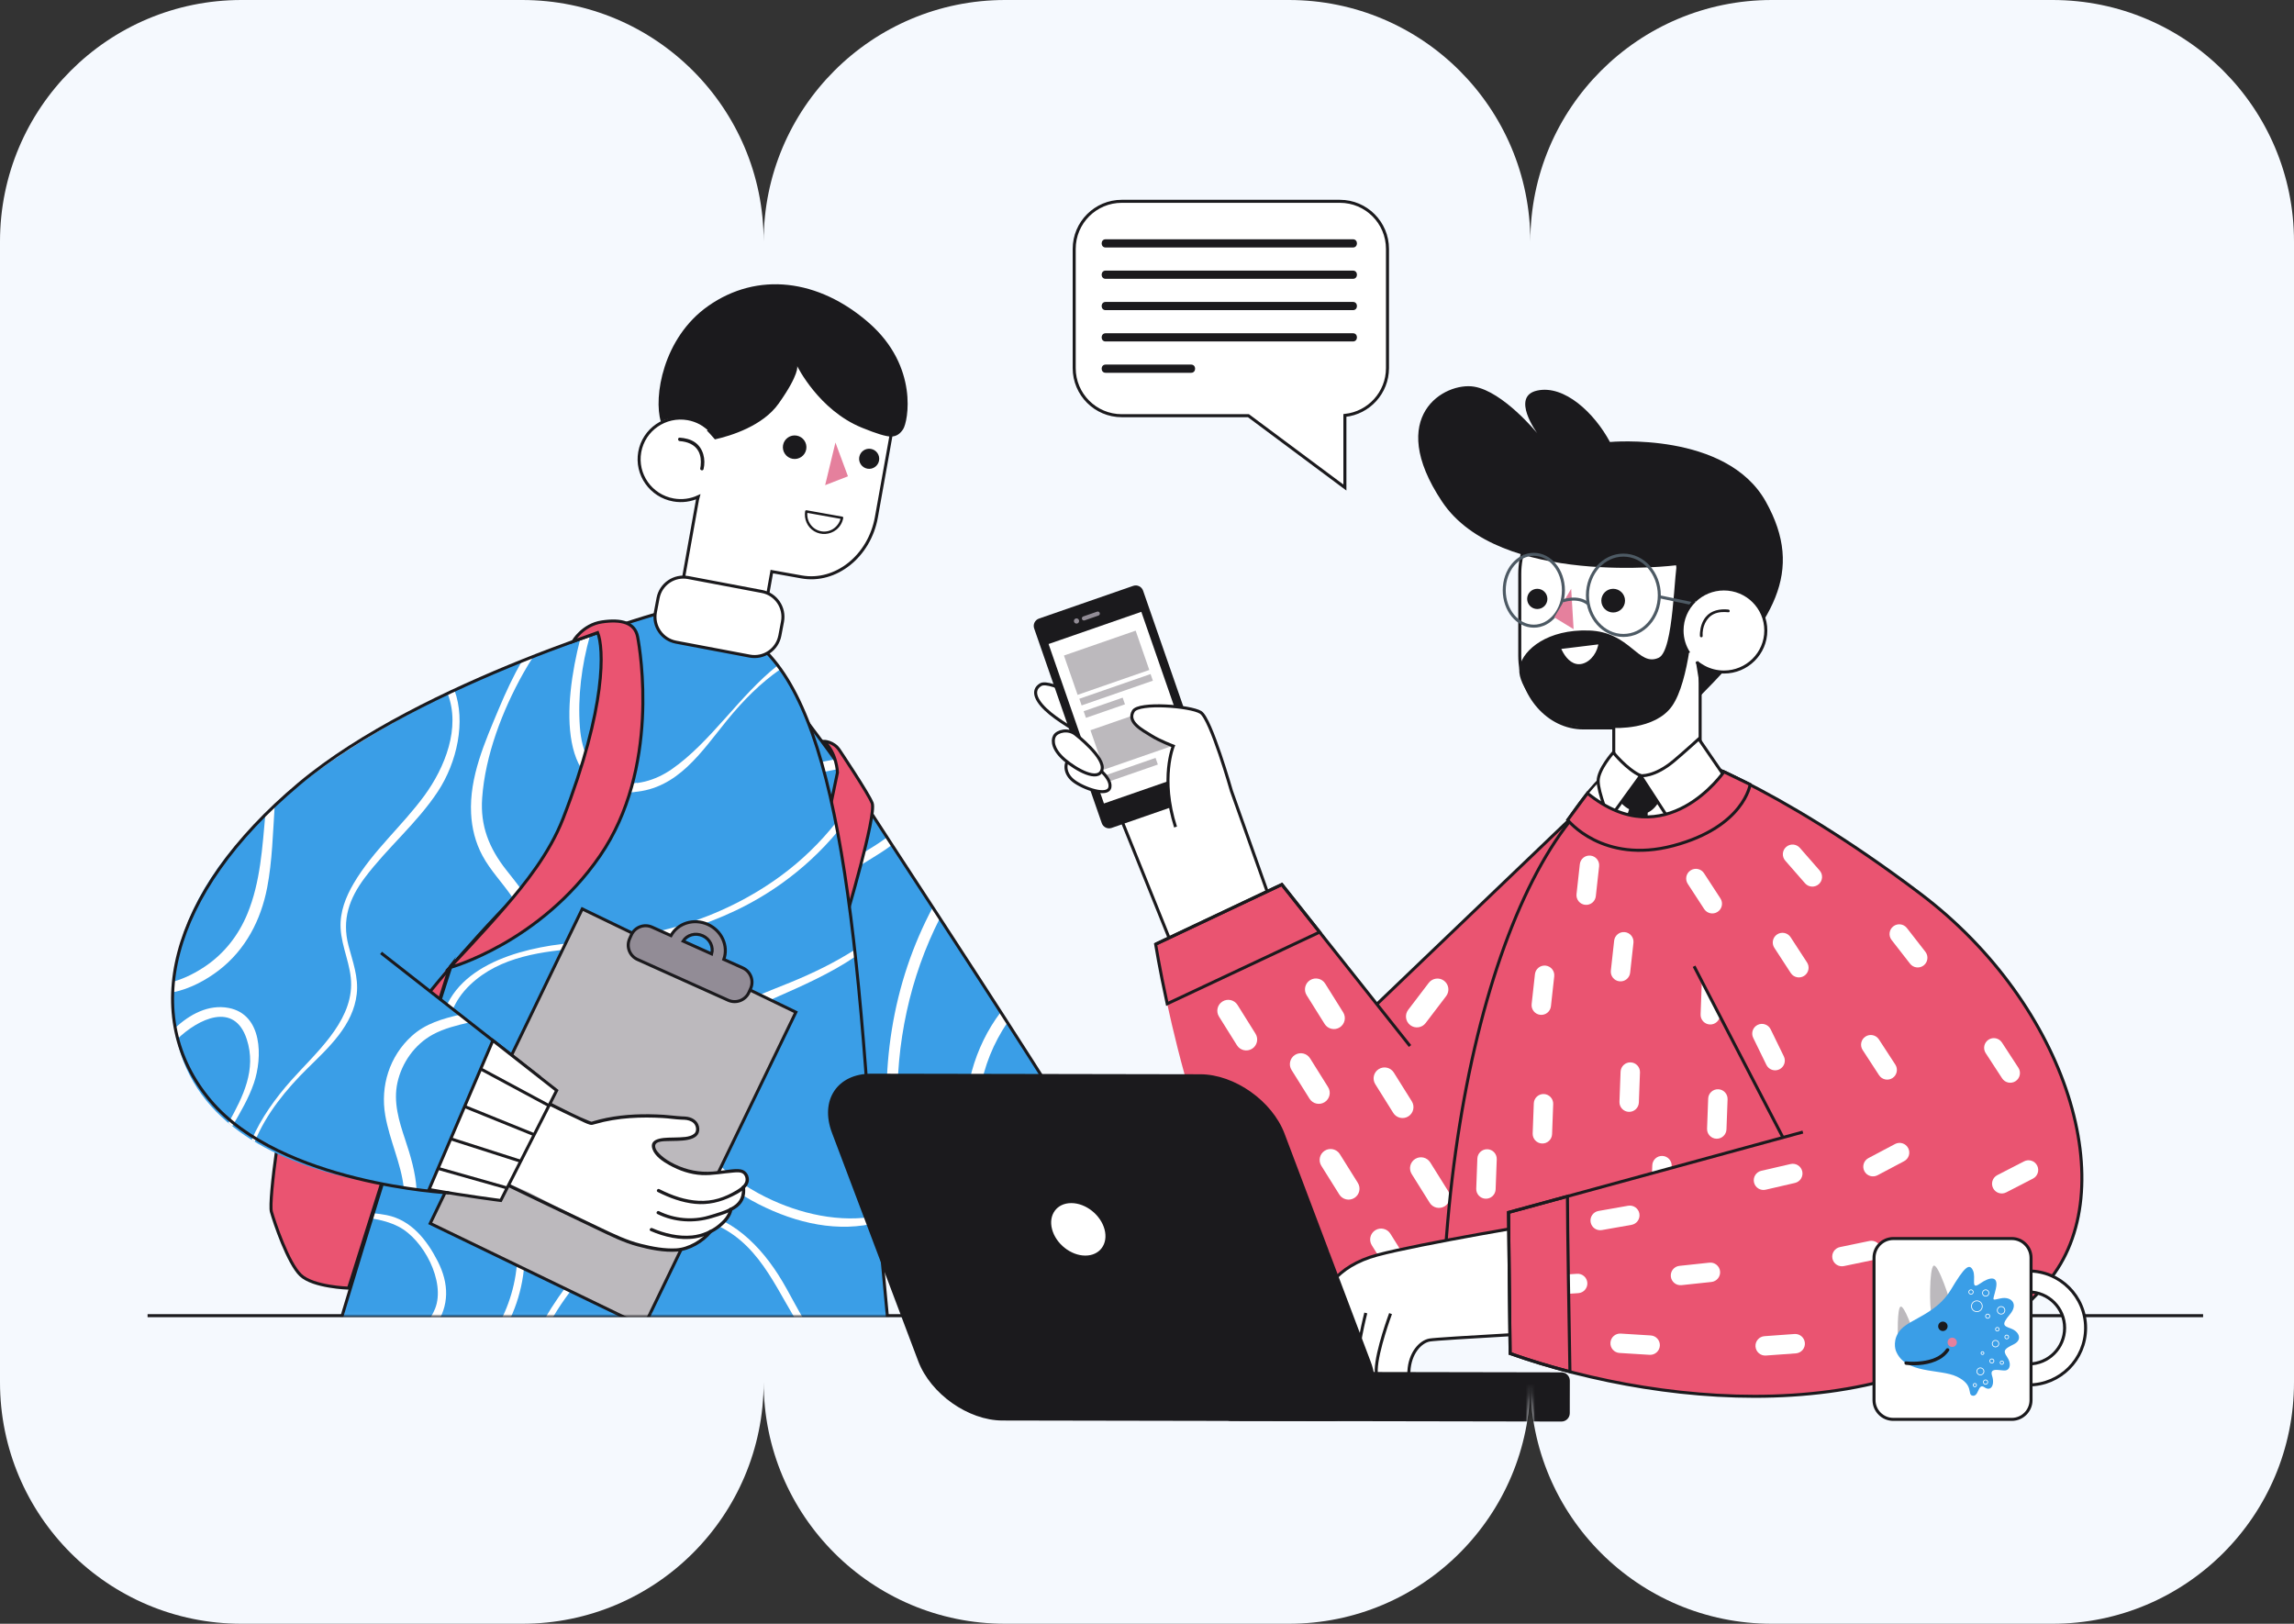 <svg width="760" height="538" viewBox="0 0 760 538" fill="none" xmlns="http://www.w3.org/2000/svg">
<rect x="0" y="0" width="760" height="538" fill="#333333" stroke="none"/>
<path fill-rule="evenodd" clip-rule="evenodd" d="M0 80C0 35.817 35.817 0 80 0H173C217.183 0 253 35.817 253 80C253 35.817 288.817 0 333 0H427C471.183 0 507 35.817 507 80C507 35.817 542.817 0 587 0H680C724.183 0 760 35.817 760 80V458C760 502.183 724.183 538 680 538H587C542.817 538 507 502.183 507 458C507 502.183 471.183 538 427 538H333C288.817 538 253 502.183 253 458C253 502.183 217.183 538 173 538H80C35.817 538 0 502.183 0 458V80Z" fill="#F5F9FE"/>
<mask id="mask0_217_2809" style="mask-type:alpha" maskUnits="userSpaceOnUse" x="0" y="0" width="760" height="538">
<path fill-rule="evenodd" clip-rule="evenodd" d="M0 80C0 35.817 35.817 0 80 0H173C217.183 0 253 35.817 253 80C253 35.817 288.817 0 333 0H427C471.183 0 507 35.817 507 80C507 35.817 542.817 0 587 0H680C724.183 0 760 35.817 760 80V458C760 502.183 724.183 538 680 538H587C542.817 538 507 502.183 507 458C507 502.183 471.183 538 427 538H333C288.817 538 253 502.183 253 458C253 502.183 217.183 538 173 538H80C35.817 538 0 502.183 0 458V80Z" fill="white"/>
</mask>
<g mask="url(#mask0_217_2809)">
<path d="M48.893 435.921H729.886" stroke="#1B1A1D" stroke-miterlimit="10"/>
<mask id="mask1_217_2809" style="mask-type:luminance" maskUnits="userSpaceOnUse" x="25" y="30" width="383" height="406">
<path d="M48.893 435.921H385.245L407.199 419.493L398.292 58.28L203.05 30L25.55 71.693L48.893 435.921Z" fill="white"/>
</mask>
<g mask="url(#mask1_217_2809)">
<path d="M155.409 269.284C155.409 269.284 139.751 273.841 133.154 281.22C126.557 288.599 99.6 349.085 96.525 356.767C93.45 364.449 88.916 397.947 89.915 401.496C90.915 405.045 95.44 418.511 99.601 422.483C103.762 426.455 115.464 426.802 115.464 426.802L163.267 275.329L155.409 269.284Z" fill="#EA5471" stroke="#1B1A1D" stroke-miterlimit="10"/>
<path d="M96.011 358.156L120.451 371.583" stroke="#1B1A1D" stroke-miterlimit="10"/>
<path d="M246.372 212.502C246.372 212.502 272.327 243.82 286.785 266.498C301.244 289.176 386.746 417.586 385.225 426.238C383.704 434.889 376.34 440.492 364.889 445.944C353.438 451.397 268.323 411.912 242.113 344.754C215.903 277.596 246.372 212.502 246.372 212.502Z" fill="#3A9EE7"/>
<path d="M238.822 245.816C246.191 252.599 256.204 257.026 266.331 256.594C270.543 256.415 274.628 255.391 278.751 254.599C278.048 253.604 277.338 252.606 276.621 251.607C272.068 252.489 267.569 253.431 262.884 253.132C257.863 252.811 252.928 251.235 248.528 248.82C244.293 246.496 240.538 243.36 237.326 239.722C237.027 240.926 236.732 242.163 236.442 243.431C237.203 244.253 237.993 245.053 238.822 245.816Z" fill="white"/>
<path d="M293.849 277.403C293.449 277.718 293.043 278.023 292.634 278.313C288.729 281.088 284.467 283.344 280.472 285.988C276.422 288.668 272.497 291.534 268.709 294.573C261.147 300.638 254.162 307.448 248.078 315.003C244.085 319.96 240.515 325.234 237.438 330.761C237.841 332.19 238.26 333.622 238.71 335.058C241.515 329.627 244.814 324.429 248.525 319.522C254.327 311.853 261.129 304.932 268.483 298.747C272.159 295.655 275.991 292.754 279.949 290.032C283.922 287.299 288.092 284.909 292.139 282.298C293.281 281.562 294.411 280.772 295.497 279.927C294.93 279.06 294.378 278.214 293.849 277.403Z" fill="white"/>
<path d="M309.016 300.629C305.698 306.873 302.877 313.389 300.624 320.111C291.476 347.405 291.506 377.903 300.049 405.353C301.67 410.564 303.655 415.704 306.136 420.58C308.129 421.975 310.114 423.315 312.086 424.602C309.01 419.513 306.533 414.113 304.579 408.496C300.071 395.541 297.774 381.735 297.368 368.042C296.712 345.929 301.379 323.869 311.374 304.244C310.576 303.023 309.79 301.817 309.016 300.629Z" fill="white"/>
<path d="M361.075 381.934C357.095 383.713 353.543 386.494 349.898 388.847C345.23 391.861 339.59 394.496 334.133 391.863C323.395 386.679 323.052 371.617 324.68 361.462C325.989 353.299 329.156 345.567 333.758 338.776C333.02 337.629 332.281 336.482 331.545 335.338C327.131 341.155 323.893 347.864 321.962 354.929C320.444 360.485 319.751 366.295 320.004 372.052C320.271 378.113 321.499 384.514 325.208 389.473C328.568 393.965 333.753 397.234 339.512 397.012C345.797 396.769 351.053 392.973 356.046 389.553C358.211 388.069 360.652 386.487 363.227 385.425C362.52 384.275 361.804 383.112 361.075 381.934Z" fill="white"/>
<path d="M385.224 426.239C385.337 425.593 384.956 424.268 384.167 422.383C384.054 425.384 383.819 428.381 383.462 431.366C384.297 429.774 384.901 428.078 385.224 426.239Z" fill="white"/>
<path d="M246.372 212.502C246.372 212.502 272.327 243.82 286.785 266.498C301.244 289.176 386.746 417.586 385.225 426.238C383.704 434.889 376.34 440.492 364.889 445.944C353.438 451.397 268.323 411.912 242.113 344.754C215.903 277.596 246.372 212.502 246.372 212.502Z" stroke="#1B1A1D" stroke-miterlimit="10"/>
<path d="M278.138 248.602C278.138 248.602 287.835 263.088 288.951 266.1C290.447 270.135 280.002 305.047 280.002 305.047L271.042 286.658L277.45 255.965C277.45 255.965 277.194 249.156 272.896 245.607C272.896 245.607 276.203 245.608 278.138 248.602Z" fill="#EA5471" stroke="#1B1A1D" stroke-miterlimit="10"/>
<path d="M297.537 474.382L288.075 372.378C281.243 269.278 270.146 212.333 235.821 206.194C235.821 206.194 189.486 211.591 173.361 249.983C164.849 270.247 133.852 367.221 111.771 441.155L297.537 474.382Z" fill="#3A9EE7"/>
<path d="M160.36 449.846C166.693 442.979 171.155 434.362 172.971 424.627C174.976 413.883 173.528 403.065 169.26 393.049C164.908 382.838 158.37 373.779 153.471 363.849C147.293 351.326 144.639 336.953 155.708 326.344C165.724 316.745 179.927 315.182 193.106 314.109C216.749 312.185 239.414 306.681 259.011 292.682C265.883 287.773 272.104 281.997 277.479 275.54C277.293 274.553 277.104 273.573 276.912 272.606C271.66 279.249 265.495 285.209 258.586 290.27C248.758 297.469 237.665 302.862 226.037 306.457C214 310.179 201.771 311.263 189.295 312.441C171.97 314.078 148.054 320.282 145.774 341.216C143.341 363.56 163.87 381.165 169.581 401.403C174.519 418.904 169.225 436.768 157.756 449.381L160.36 449.846Z" fill="white"/>
<path d="M209.962 262.416C224.56 261.35 232.396 249.072 240.779 238.757C246.273 231.998 252.018 226.269 258.577 221.704C258.275 221.278 257.967 220.865 257.658 220.457C244.962 230.474 235.483 245.908 222.513 254.89C217.21 258.561 210.426 260.681 204.009 258.997C195.645 256.801 192.703 248.801 192.122 240.97C191.72 235.564 191.913 230.098 192.593 224.677C191.447 225.604 190.317 226.579 189.208 227.598C187.069 245.905 190.281 263.854 209.962 262.416Z" fill="white"/>
<path d="M290.9 402.836C278.382 405.321 264.876 402.193 253.627 396.607C240.341 390.009 227.727 378.516 227.411 362.623C227.072 345.6 242.985 336.709 256.556 330.713C265.817 326.621 275.085 322.567 283.4 316.911C283.32 316.172 283.239 315.432 283.157 314.7C276.487 318.956 269.347 322.426 262.036 325.428C254.618 328.473 246.94 331.152 240.241 335.66C229.322 343.007 222.346 354.383 224.775 367.838C227.372 382.222 238.806 392.603 251.309 398.973C263.792 405.332 277.809 408.549 291.1 404.981L290.9 402.836Z" fill="white"/>
<path d="M295.763 455.255C294.004 455.158 292.221 454.951 290.411 454.607C281.994 453.01 274.501 448.744 269.378 441.809C264.857 435.69 261.852 428.573 257.737 422.189C250.497 410.955 239.686 400.906 225.482 401.329C210.532 401.775 198.608 412.009 189.859 423.251C183.35 431.616 176.545 441.734 174.654 452.401L176.777 452.78C178.911 441.125 186.572 430.303 194.163 421.395C204.712 409.014 221.719 398.328 238.126 406.274C252.844 413.401 257.809 429.023 266.399 441.63C273.227 451.652 284.023 457.027 295.986 457.658L295.763 455.255Z" fill="white"/>
<path d="M137.461 443.501C136.985 444.157 136.535 444.829 136.089 445.502L139.143 446.048C140.788 443.847 142.534 441.722 144.144 439.457C148.997 432.629 148.749 425.204 145.009 417.873C141.405 410.814 136.2 404.191 128.064 402.598C126.617 402.316 125.139 402.115 123.641 401.972C123.465 402.547 123.289 403.121 123.112 403.697C126.303 404.2 129.329 405.045 131.99 406.393C140.291 410.599 147.676 424.616 144.162 433.554C142.682 437.317 139.808 440.271 137.461 443.501Z" fill="white"/>
<path d="M297.537 474.382L288.075 372.378C281.244 269.278 270.146 212.333 235.821 206.194C235.821 206.194 189.486 211.591 173.362 249.983C165.087 269.681 133.4 368.847 111.771 441.155L297.537 474.382Z" stroke="#1B1A1D" stroke-miterlimit="10"/>
<path d="M263.668 335.371L192.903 301.155L142.526 405.348L213.291 439.563L263.668 335.371Z" fill="#BCB9BD" stroke="#1B1A1D" stroke-miterlimit="10"/>
<path d="M246.07 320.691L239.801 317.872C241.386 313.437 239.12 308.359 234.489 306.277C229.859 304.195 224.556 305.87 222.291 309.999L216.022 307.181C213.404 306.004 210.328 307.172 209.151 309.789L208.593 311.03C207.416 313.648 208.584 316.724 211.201 317.901L241.248 331.411C243.866 332.588 246.942 331.42 248.119 328.803L248.677 327.562C249.855 324.944 248.687 321.868 246.07 320.691ZM232.799 310.036C235.224 311.126 236.443 313.717 235.777 316.063L226.313 311.808C227.628 309.753 230.376 308.946 232.799 310.036Z" fill="#928C96" stroke="#1B1A1D" stroke-miterlimit="10"/>
<path d="M174.888 394.884L158.524 387.953L172.137 360.826L195.95 372.21C195.95 372.21 203.807 370.201 207.891 369.984C211.975 369.766 221.986 370.113 224.538 370.299C227.091 370.485 229.744 371.178 230.91 372.891C232.076 374.604 231.599 375.737 229.898 376.349C228.197 376.96 222.313 377.371 220.485 377.596C218.658 377.821 215.892 378.687 216.721 380.375C217.551 382.063 221.405 387.385 229.235 388.357C237.064 389.328 242.756 387.699 244.286 387.907C245.817 388.116 248.193 388.945 247.915 390.706C247.635 392.467 247.029 392.479 247.029 392.479C247.029 392.479 246.297 394.396 246.343 395.641C246.389 396.886 245.336 398.511 244.308 399.275C243.28 400.037 242.768 400.129 242.768 400.129C242.768 400.129 241.281 403.089 240.549 403.94C239.818 404.791 237.491 406.799 237.491 406.799C237.491 406.799 234.792 408.856 234.25 409.716C233.709 410.575 227.774 413.789 225.555 413.989C223.336 414.189 212.775 413.988 205.481 410.424C198.187 406.856 174.888 394.884 174.888 394.884Z" fill="white"/>
<path d="M217.889 394.933C221.768 396.892 225.893 398.435 230.243 398.868C234.602 399.302 238.655 398.32 242.559 396.411C244.593 395.417 247.615 393.903 248.065 391.392C248.376 389.656 247.28 387.849 245.551 387.48C244.287 387.21 242.924 387.394 241.658 387.541C239.835 387.753 238.021 388.033 236.19 388.174C231.745 388.517 227.568 387.706 223.555 385.755C221.947 384.974 220.369 384.036 219.04 382.83C218.208 382.075 217.106 380.984 217.047 379.778C216.957 377.915 220.47 378.125 221.67 378.063C224.578 377.914 231.965 378.52 231.672 373.925C231.531 371.705 229.813 370.401 227.745 370.028C227.123 369.916 226.517 369.925 225.893 369.893C223.876 369.79 221.858 369.484 219.837 369.362C213.57 368.984 207.199 369.146 201.024 370.373C199.589 370.658 198.173 371.018 196.766 371.425C196.489 371.505 196.16 371.659 195.869 371.672C196.047 371.664 195.961 371.664 195.786 371.615C195.583 371.557 195.385 371.471 195.189 371.394C191.302 369.858 187.557 367.867 183.809 366.025C180.211 364.258 176.622 362.472 173.042 360.671C172.832 360.565 172.622 360.46 172.411 360.353C172.162 360.227 171.805 360.273 171.667 360.548C167.692 368.467 163.719 376.388 159.745 384.307C159.181 385.43 158.618 386.552 158.054 387.675C157.93 387.922 157.972 388.285 158.249 388.419C166.061 392.195 173.876 395.962 181.696 399.719C187.173 402.35 192.65 404.978 198.139 407.583C202.38 409.595 206.55 411.695 211.105 412.922C215.316 414.055 219.961 415.018 224.347 414.683C228.498 414.365 233.124 411.706 235.721 408.47C236.155 407.93 235.39 407.155 234.952 407.701C232.478 410.785 228.051 413.382 224.075 413.613C220.167 413.839 216.13 413.068 212.357 412.123C207.662 410.947 203.43 408.892 199.086 406.832C188.507 401.817 177.963 396.726 167.417 391.64C164.544 390.255 161.67 388.868 158.797 387.479C158.863 387.727 158.928 387.975 158.992 388.223C162.966 380.303 166.94 372.383 170.914 364.463C171.477 363.341 172.041 362.219 172.604 361.096C172.356 361.161 172.108 361.227 171.86 361.291C178.485 364.633 185.119 367.98 191.853 371.097C193.005 371.63 194.2 372.292 195.426 372.64C196.05 372.817 196.539 372.621 197.148 372.445C200.925 371.351 204.802 370.732 208.723 370.459C212.343 370.206 215.979 370.225 219.6 370.435C221.686 370.556 223.777 370.899 225.861 370.981C226.433 371.003 226.981 370.987 227.551 371.094C228.583 371.288 229.673 371.719 230.22 372.674C230.718 373.541 230.831 374.882 230.03 375.597C228.534 376.929 225.639 376.792 223.785 376.88C221.401 376.994 214.634 376.506 216.172 380.781C217.03 383.165 219.64 384.863 221.737 386.033C225.009 387.861 228.74 389.144 232.497 389.332C236.034 389.51 239.472 388.76 242.979 388.495C243.996 388.418 245.549 388.226 246.333 389.043C246.965 389.7 247.198 390.807 246.865 391.649C246.38 392.877 245.067 393.739 243.995 394.393C242.155 395.518 240.107 396.469 238.044 397.091C233.755 398.384 229.211 397.978 224.974 396.686C222.712 395.995 220.543 395.059 218.434 393.993C217.815 393.679 217.264 394.617 217.889 394.933Z" fill="#1B1A1D"/>
<path d="M217.788 402.245C223.429 405.024 229.886 405.383 235.846 403.582C238.741 402.707 241.976 401.843 244.381 399.915C246.442 398.263 247.128 395.933 246.828 393.36C246.748 392.673 245.659 392.665 245.74 393.36C246.043 395.949 245.277 398.08 243.055 399.538C240.574 401.167 237.545 401.943 234.732 402.782C229.415 404.367 223.334 403.768 218.337 401.307C217.712 400.997 217.159 401.935 217.788 402.245Z" fill="#1B1A1D"/>
<path d="M215.532 407.856C219.996 409.816 225.37 411.072 230.231 410.318C233.387 409.827 236.443 408.446 238.896 406.402C240.555 405.019 242.301 403.071 242.637 400.85C242.741 400.165 241.693 399.87 241.589 400.561C241.279 402.612 239.666 404.36 238.128 405.632C235.658 407.676 232.485 409.025 229.292 409.347C224.906 409.789 220.105 408.682 216.081 406.915C215.446 406.638 214.892 407.575 215.532 407.856Z" fill="#1B1A1D"/>
<path d="M208.353 264.468L228.981 215.974L219.53 202.834C219.53 202.834 68.755 243.004 57.937 321.688C57.261 326.605 57.102 330.952 57.341 335.238C60.922 399.544 161.858 394.771 161.858 394.771L178.902 356.981L142.52 328.483C177.026 279.849 208.353 264.468 208.353 264.468Z" fill="#3A9EE7"/>
<path d="M210.976 259.439C208.663 259.711 206.312 259.603 204.008 258.998C195.644 256.802 192.701 248.802 192.121 240.971C191.367 230.816 192.685 220.452 195.466 210.565C194.42 210.919 193.351 211.286 192.241 211.671C186.614 233.515 184.426 264.282 209.961 262.417C210.232 262.397 210.495 262.366 210.76 262.339L210.976 259.439Z" fill="white"/>
<path d="M57.295 328.785C62.887 327.664 68.351 324.705 72.58 321.431C81.377 314.62 86.431 304.869 88.516 294.073C90.194 285.388 90.414 275.886 91.034 266.5C89.993 267.433 88.968 268.377 87.96 269.332C86.91 280.664 86.316 292.195 81.96 302.764C79.088 309.732 74.429 315.783 68.181 320.045C65.115 322.137 61.392 324.139 57.536 325.202C57.423 326.422 57.343 327.614 57.295 328.785Z" fill="white"/>
<path d="M152.353 336.186C146.685 337.555 141.068 339.043 136.418 343.259C129.026 349.963 125.95 359.839 127.642 369.58C129.075 377.831 132.875 385.508 133.751 393.417C135.199 393.591 136.614 393.745 137.992 393.881C137.636 388.474 136.072 383.061 134.224 377.549C132.181 371.456 130.254 365.159 131.67 358.705C133.119 352.105 137.4 346.034 143.372 342.784C147.15 340.728 151.378 339.718 155.595 338.727L152.353 336.186Z" fill="white"/>
<path d="M173.332 223.107C174.424 221.157 175.582 219.24 176.808 217.367C175.56 217.854 174.29 218.356 173.006 218.872C170.046 224.028 167.516 229.445 165.233 234.901C160.654 245.843 155.465 257.412 156.075 269.548C156.319 274.415 157.505 279.154 159.812 283.462C162.489 288.461 166.515 292.545 169.681 297.212C170.664 296.305 171.638 295.43 172.601 294.584C171.041 292.396 169.334 290.302 167.662 288.172C162.045 281.014 159.083 273.66 159.736 264.439C160.736 250.283 166.443 235.411 173.332 223.107Z" fill="white"/>
<path d="M101.938 353.911C108.939 347.029 117.03 339.685 118.191 329.312C118.816 323.723 116.832 318.577 115.445 313.255C113.213 304.689 115.706 297.7 120.828 290.859C128.325 280.845 138.117 272.775 145.037 262.287C151.44 252.58 154.382 239.043 150.556 228.66C149.798 229.019 149.037 229.382 148.276 229.75C152.719 241.089 147.397 254.316 140.602 263.61C133.267 273.644 123.539 281.886 117.197 292.667C114.546 297.173 112.573 302.171 112.837 307.481C113.156 313.886 116.385 319.845 116.331 326.292C116.223 339.048 104.347 349.102 96.522 357.913C91.275 363.821 86.507 370.401 83.377 377.668C83.715 377.879 84.059 378.083 84.401 378.288C88.171 368.999 94.922 360.809 101.938 353.911Z" fill="white"/>
<path d="M75.754 333.962C69.099 332.684 62.838 336.067 57.908 340.703C58.098 341.963 58.332 343.192 58.601 344.396C65.764 337.448 77.677 331.772 81.763 344.363C85.017 354.391 80.591 363.238 75.681 372.081C76.104 372.438 76.527 372.794 76.959 373.14C79.704 368.477 82.429 363.806 84.116 358.868C87.008 350.405 87.045 336.131 75.754 333.962Z" fill="white"/>
<path d="M178.902 356.981L126.241 315.731" stroke="#1B1A1D" stroke-miterlimit="10"/>
<path d="M142.52 328.482C142.52 328.482 159.676 307.222 177.312 290.61C177.312 290.61 189.202 279.873 194.208 276.746" stroke="#1B1A1D" stroke-miterlimit="10"/>
<path d="M142.139 394.121C154.485 396.311 165.901 397.753 165.901 397.753L184.424 361.305L163.291 344.753L142.139 394.121Z" fill="white" stroke="#1B1A1D" stroke-miterlimit="10"/>
<path d="M145.135 387.129L167.715 393.523" stroke="#1B1A1D" stroke-miterlimit="10"/>
<path d="M149.332 377.333L172.506 384.756" stroke="#1B1A1D" stroke-miterlimit="10"/>
<path d="M153.921 366.621L176.975 375.963" stroke="#1B1A1D" stroke-miterlimit="10"/>
<path d="M159.258 354.166L181.872 366.326" stroke="#1B1A1D" stroke-miterlimit="10"/>
<path d="M217.021 203.535C217.021 203.535 139.669 225.675 99.074 259.728C55.375 296.384 46.323 337.034 69.728 364.731C93.133 392.428 148.8 395.249 148.8 395.249" stroke="#1B1A1D" stroke-miterlimit="10"/>
<path d="M189.842 212.541C189.842 212.541 192.997 207.008 199.435 206.057C205.873 205.104 210.346 206.298 211.247 211.021C212.147 215.744 218.679 254.695 198.76 283.59C178.841 312.484 148.972 320.62 148.972 320.62C148.972 320.62 159.873 309.141 167.207 300.632C173.884 292.885 182.051 282.788 186.54 271.226C201.078 233.783 200.028 214.563 198.001 209.596L189.842 212.541Z" fill="#EA5471" stroke="#1B1A1D" stroke-miterlimit="10"/>
<path d="M227.922 138.732C230.874 139.26 233.426 140.691 235.37 142.677L236.826 134.539C239.134 121.638 250.292 112.741 261.624 114.767L278.667 117.816C289.998 119.842 297.381 132.056 295.073 144.957L290.347 171.377C288.04 184.278 276.881 193.175 265.549 191.149L255.695 189.386L253.149 203.618C252.105 209.455 246.477 213.376 240.641 212.332L233.88 211.122C228.045 210.078 224.124 204.449 225.168 198.613L228.045 182.53L228.205 181.634L231.081 165.55C231.139 165.226 231.225 164.915 231.312 164.606C228.838 165.741 226.001 166.167 223.109 165.649C215.615 164.309 210.618 157.197 211.947 149.764C213.275 142.331 220.429 137.392 227.922 138.732Z" fill="white" stroke="#1B1A1D" stroke-miterlimit="10"/>
<path d="M233.087 155.433C233.869 152.247 233.011 148.459 230.211 146.539C228.743 145.533 226.949 145.142 225.2 145.012C224.467 144.957 224.47 146.099 225.2 146.154C227.672 146.337 230.185 147.225 231.402 149.531C232.158 150.965 232.295 152.581 232.139 154.172C232.131 154.253 232.121 154.332 232.113 154.413C232.094 154.58 232.125 154.341 232.102 154.494C232.084 154.608 232.067 154.723 232.046 154.837C232.028 154.935 232.009 155.034 231.986 155.131C231.811 155.843 232.912 156.147 233.087 155.433Z" fill="#1B1A1D"/>
<path d="M259.423 147.487C259.044 149.609 260.456 151.636 262.578 152.016C264.7 152.395 266.727 150.982 267.107 148.861C267.486 146.739 266.073 144.712 263.952 144.332C261.83 143.953 259.803 145.365 259.423 147.487Z" fill="#1B1A1D"/>
<path d="M284.676 151.423C284.352 153.234 285.558 154.965 287.368 155.289C289.179 155.613 290.911 154.407 291.234 152.596C291.558 150.785 290.353 149.055 288.541 148.731C286.731 148.406 285 149.613 284.676 151.423Z" fill="#1B1A1D"/>
<path d="M276.779 146.627L273.369 160.75L280.929 157.815L276.779 146.627Z" fill="#E5809D"/>
<path d="M234.599 101.401C250.927 89.924 271.177 92.4 287.836 106.943C304.495 121.484 300.8 139.76 299.223 142.177C298.287 143.611 297.154 144.614 295.12 144.658C293.359 144.567 290.514 143.734 285.541 141.708C271.22 135.876 264.109 121.295 264.109 121.295C264.109 121.295 264.957 123.846 257.961 133.72C252.712 141.128 242.155 144.397 236.849 145.581C235.335 143.848 234.928 143.392 234.181 142.643L234.54 142.416C232.559 140.778 230.411 139.177 228.064 138.758C224.85 138.182 221.634 138.291 218.944 139.682C216.48 131.677 219.571 111.966 234.599 101.401Z" fill="#1B1A1D"/>
<path d="M278.569 171.47C277.994 174.452 275.15 176.582 272.099 176.04C269.079 175.504 267.031 172.593 267.529 169.571C267.361 169.665 267.195 169.761 267.027 169.856C270.472 170.472 273.917 171.088 277.362 171.704C277.859 171.793 278.357 171.882 278.854 171.97C279.367 172.062 279.587 171.276 279.07 171.184C275.626 170.568 272.181 169.951 268.736 169.336C268.239 169.247 267.741 169.157 267.244 169.069C267.045 169.033 266.781 169.122 266.742 169.354C266.312 171.971 267.441 174.627 269.736 176.014C272.028 177.4 275.006 177.177 277.084 175.504C278.275 174.546 279.067 173.183 279.355 171.686C279.454 171.174 278.669 170.954 278.569 171.47Z" fill="#1B1A1D"/>
<path d="M248.384 217.387L223.952 212.768C219.314 211.892 216.264 207.42 217.141 202.782L218.012 198.17C218.888 193.533 223.36 190.483 227.998 191.359L252.431 195.978C257.068 196.854 260.118 201.326 259.242 205.964L258.369 210.575C257.494 215.214 253.023 218.263 248.384 217.387Z" fill="white" stroke="#1B1A1D" stroke-miterlimit="10"/>
</g>
<path d="M370.188 268.26L391.219 320.419L417.725 312.073L408.342 277.428L399.799 251.287L374.007 253.041L370.188 268.26Z" fill="white" stroke="#1B1A1D" stroke-miterlimit="10"/>
<path d="M363.312 234.24C363.312 234.24 348.039 224.847 344.733 226.869C341.426 228.891 343.471 232.721 347.944 236.375C352.415 240.028 359.344 243.746 359.344 243.746L363.312 234.24Z" fill="white" stroke="#1B1A1D" stroke-miterlimit="10"/>
<path d="M368.28 274.315L399.511 263.473C400.851 263.007 401.56 261.544 401.095 260.203L378.701 195.699C378.235 194.359 376.771 193.65 375.431 194.114L344.201 204.956C342.861 205.422 342.152 206.885 342.617 208.226L365.011 272.73C365.476 274.071 366.94 274.78 368.28 274.315Z" fill="#1B1A1D"/>
<path d="M365.736 266.216L396.463 255.548L378.119 202.714L347.393 213.383L365.736 266.216Z" fill="white"/>
<path d="M357.009 230.226L380.766 221.978L376.243 208.951L352.486 217.199L357.009 230.226Z" fill="#BCB9BD"/>
<path d="M365.787 254.976L389.543 246.728L385.02 233.701L361.264 241.949L365.787 254.976Z" fill="#BCB9BD"/>
<path d="M358.341 233.727L381.948 225.531L381.184 223.33L357.577 231.526L358.341 233.727Z" fill="#BCB9BD"/>
<path d="M367.268 258.983L383.599 253.313L382.835 251.112L366.504 256.782L367.268 258.983Z" fill="#BCB9BD"/>
<path d="M359.773 237.848L372.7 233.36L371.936 231.159L359.008 235.647L359.773 237.848Z" fill="#BCB9BD"/>
<path d="M355.829 206.038C355.986 206.488 356.478 206.726 356.927 206.57C357.377 206.413 357.615 205.921 357.459 205.471C357.302 205.021 356.81 204.782 356.361 204.939C355.911 205.096 355.674 205.587 355.829 206.038Z" fill="#928C96"/>
<path d="M359.333 205.546L363.919 203.954C364.277 203.83 364.467 203.44 364.343 203.081C364.219 202.723 363.828 202.534 363.47 202.658L358.883 204.25C358.526 204.374 358.336 204.764 358.46 205.122C358.584 205.481 358.976 205.67 359.333 205.546Z" fill="#928C96"/>
<path d="M403.31 317.157L424.68 309.055L407.978 262.083C407.978 262.083 401.167 238.149 397.787 236.035C394.405 233.919 377.706 231.894 375.879 234.851C373.239 239.121 378.493 241.897 381.389 243.721C384.285 245.546 388.714 247.192 388.714 247.192C388.714 247.192 384.292 257.841 389.457 274.02L403.31 317.157Z" fill="white"/>
<path d="M389.457 274.02C384.292 257.84 388.714 247.192 388.714 247.192C388.714 247.192 384.285 245.546 381.389 243.72C378.492 241.895 373.267 239.289 375.486 235.604C377.278 232.626 394.404 233.919 397.786 236.034C401.167 238.149 407.977 262.082 407.977 262.082L424.679 309.053L403.309 317.156" stroke="#1B1A1D" stroke-miterlimit="10"/>
<path d="M361.716 252.883C361.716 252.883 368.313 257.336 367.725 260.773C367.139 264.21 358.803 261.169 355.632 258.688C352.462 256.207 352.692 252.607 354.349 251.531C356.005 250.455 361.716 252.883 361.716 252.883Z" fill="white" stroke="#1B1A1D" stroke-miterlimit="10"/>
<path d="M356.425 243.389C356.425 243.389 366.323 251.045 365.082 255.089C363.841 259.132 356.483 254.975 352.706 251.742C348.931 248.51 348.445 245.515 349.355 243.871C350.266 242.226 353.965 241.307 356.425 243.389Z" fill="white" stroke="#1B1A1D" stroke-miterlimit="10"/>
<path d="M424.68 293.064L456.152 332.721L537.235 255.039C537.235 255.039 548.941 314.555 528.031 374.912C507.122 435.27 444.847 435.921 420.302 414.581C395.756 393.242 382.855 312.843 382.855 312.843L424.68 293.064Z" fill="#EA5471"/>
<path d="M437.196 308.835L386.693 332.579C384.15 320.9 382.855 312.842 382.855 312.842L424.68 293.063L437.196 308.835Z" fill="#EA5471" stroke="#1B1A1D" stroke-miterlimit="10"/>
<path d="M434.036 324.747C435.733 323.686 437.969 324.2 439.031 325.897L444.99 335.42C446.052 337.116 445.537 339.353 443.841 340.414C442.144 341.476 439.907 340.961 438.846 339.265L432.886 329.742C431.825 328.045 432.339 325.809 434.036 324.747Z" fill="white"/>
<path d="M404.998 331.824C406.695 330.763 408.931 331.277 409.993 332.974L415.952 342.497C417.014 344.194 416.499 346.43 414.803 347.491C413.106 348.553 410.87 348.039 409.808 346.342L403.849 336.819C402.787 335.123 403.301 332.887 404.998 331.824Z" fill="white"/>
<path d="M412.823 374.099C414.52 373.037 416.756 373.552 417.818 375.248L423.777 384.771C424.839 386.468 424.324 388.704 422.627 389.766C420.93 390.827 418.694 390.313 417.633 388.616L411.673 379.093C410.612 377.397 411.126 375.16 412.823 374.099Z" fill="white"/>
<path d="M438.897 381.253C440.594 380.192 442.83 380.706 443.892 382.403L449.851 391.926C450.914 393.622 450.398 395.859 448.701 396.92C447.005 397.983 444.768 397.467 443.707 395.771L437.747 386.248C436.686 384.551 437.2 382.315 438.897 381.253Z" fill="white"/>
<path d="M429.036 403.461C430.733 402.399 432.969 402.914 434.031 404.611L439.99 414.133C441.052 415.83 440.537 418.066 438.841 419.128C437.144 420.191 434.908 419.675 433.846 417.978L427.887 408.456C426.825 406.76 427.339 404.524 429.036 403.461Z" fill="white"/>
<path d="M456.775 354.225C458.472 353.163 460.708 353.678 461.77 355.374L467.729 364.897C468.792 366.594 468.276 368.83 466.58 369.892C464.883 370.954 462.647 370.439 461.585 368.742L455.626 359.219C454.564 357.523 455.079 355.286 456.775 354.225Z" fill="white"/>
<path d="M468.842 383.996C470.539 382.935 472.775 383.449 473.837 385.146L479.796 394.668C480.858 396.365 480.343 398.602 478.646 399.663C476.95 400.725 474.713 400.21 473.652 398.513L467.692 388.991C466.631 387.294 467.145 385.058 468.842 383.996Z" fill="white"/>
<path d="M478.422 324.962C480.015 326.175 480.323 328.448 479.11 330.041L472.304 338.978C471.091 340.571 468.817 340.879 467.226 339.666C465.633 338.453 465.326 336.18 466.538 334.587L473.344 325.65C474.557 324.057 476.83 323.75 478.422 324.962Z" fill="white"/>
<path d="M455.633 407.613C457.33 406.552 459.566 407.066 460.628 408.763L466.587 418.286C467.649 419.983 467.134 422.219 465.437 423.28C463.741 424.342 461.504 423.827 460.443 422.131L454.483 412.608C453.422 410.911 453.936 408.675 455.633 407.613Z" fill="white"/>
<path d="M429.036 349.517C430.733 348.455 432.969 348.97 434.031 350.666L439.99 360.189C441.052 361.886 440.537 364.122 438.841 365.184C437.144 366.245 434.907 365.731 433.846 364.034L427.886 354.511C426.825 352.815 427.339 350.578 429.036 349.517Z" fill="white"/>
<path d="M537.234 255.039L456.152 332.721" stroke="#1B1A1D" stroke-miterlimit="10"/>
<path d="M467.14 346.568L424.68 293.065L382.855 312.843" stroke="#1B1A1D" stroke-miterlimit="10"/>
<mask id="mask2_217_2809" style="mask-type:luminance" maskUnits="userSpaceOnUse" x="400" y="229" width="330" height="207">
<path d="M729.886 435.922H400.064L421.95 267.618L669.211 229.493L729.886 435.922Z" fill="white"/>
</mask>
<g mask="url(#mask2_217_2809)">
<path d="M552.601 252.65C593.955 252.65 627.478 340.552 627.478 448.985V469.965H477.724V448.985C477.724 340.552 511.247 252.65 552.601 252.65Z" fill="#EA5471"/>
<path d="M526.942 283.49C528.707 283.685 529.981 285.274 529.786 287.039L528.693 296.948C528.498 298.713 526.909 299.987 525.144 299.792C523.378 299.598 522.105 298.009 522.3 296.243L523.394 286.335C523.587 284.569 525.176 283.296 526.942 283.49Z" fill="white"/>
<path d="M538.314 308.84C540.08 309.035 541.353 310.624 541.159 312.389L540.066 322.298C539.871 324.063 538.282 325.336 536.517 325.141C534.751 324.946 533.478 323.357 533.673 321.592L534.766 311.683C534.96 309.919 536.549 308.645 538.314 308.84Z" fill="white"/>
<path d="M512.073 319.939C513.838 320.133 515.112 321.722 514.917 323.488L513.824 333.397C513.629 335.162 512.04 336.434 510.275 336.24C508.51 336.045 507.236 334.456 507.431 332.691L508.524 322.782C508.718 321.018 510.307 319.744 512.073 319.939Z" fill="white"/>
<path d="M567.112 323.049C568.887 323.115 570.272 324.608 570.206 326.383L569.835 336.345C569.769 338.12 568.277 339.505 566.502 339.439C564.727 339.373 563.342 337.881 563.407 336.106L563.778 326.144C563.844 324.368 565.337 322.983 567.112 323.049Z" fill="white"/>
<path d="M589.824 338.924C591.599 338.991 592.984 340.483 592.917 342.258L592.546 352.22C592.48 353.995 590.988 355.38 589.213 355.315C587.438 355.248 586.053 353.756 586.118 351.981L586.489 342.019C586.557 340.243 588.049 338.858 589.824 338.924Z" fill="white"/>
<path d="M569.252 360.902C571.028 360.968 572.412 362.46 572.347 364.235L571.976 374.198C571.91 375.973 570.417 377.357 568.642 377.292C566.867 377.226 565.482 375.733 565.548 373.958L565.919 363.996C565.985 362.221 567.477 360.835 569.252 360.902Z" fill="white"/>
<path d="M540.231 351.998C542.006 352.065 543.391 353.557 543.324 355.332L542.953 365.294C542.887 367.069 541.395 368.455 539.62 368.389C537.844 368.322 536.46 366.83 536.525 365.055L536.896 355.093C536.962 353.318 538.455 351.933 540.231 351.998Z" fill="white"/>
<path d="M511.479 362.485C513.254 362.551 514.64 364.043 514.573 365.819L514.203 375.781C514.136 377.556 512.644 378.94 510.869 378.874C509.094 378.808 507.709 377.315 507.774 375.54L508.145 365.578C508.212 363.804 509.704 362.419 511.479 362.485Z" fill="white"/>
<path d="M604.858 362.485C606.633 362.551 608.018 364.043 607.952 365.819L607.581 375.781C607.515 377.556 606.023 378.94 604.248 378.874C602.473 378.808 601.088 377.315 601.153 375.54L601.524 365.578C601.59 363.804 603.083 362.419 604.858 362.485Z" fill="white"/>
<path d="M587.319 385.694C589.094 385.76 590.48 387.252 590.413 389.027L590.043 398.989C589.976 400.765 588.484 402.149 586.709 402.084C584.934 402.018 583.549 400.525 583.615 398.75L583.986 388.788C584.053 387.013 585.545 385.627 587.319 385.694Z" fill="white"/>
<path d="M550.737 382.994C552.512 383.06 553.897 384.553 553.831 386.328L553.46 396.29C553.394 398.065 551.902 399.45 550.127 399.384C548.352 399.318 546.967 397.826 547.033 396.051L547.404 386.089C547.469 384.312 548.962 382.928 550.737 382.994Z" fill="white"/>
<path d="M526.709 401.836C528.484 401.902 529.868 403.395 529.803 405.17L529.432 415.132C529.366 416.907 527.874 418.292 526.098 418.226C524.323 418.16 522.939 416.668 523.005 414.893L523.376 404.931C523.441 403.155 524.934 401.77 526.709 401.836Z" fill="white"/>
<path d="M500.476 419.677C502.251 419.743 503.636 421.236 503.57 423.011L503.199 432.973C503.133 434.748 501.641 436.133 499.866 436.067C498.091 436.001 496.706 434.509 496.771 432.734L497.142 422.772C497.208 420.996 498.701 419.611 500.476 419.677Z" fill="white"/>
<path d="M547.336 427.875C549.111 427.941 550.495 429.434 550.43 431.209L550.059 441.171C549.993 442.946 548.501 444.331 546.726 444.264C544.95 444.198 543.566 442.706 543.632 440.931L544.003 430.969C544.068 429.195 545.561 427.81 547.336 427.875Z" fill="white"/>
<path d="M571.922 416.866C573.697 416.933 575.082 418.425 575.016 420.2L574.645 430.162C574.579 431.937 573.086 433.322 571.311 433.257C569.536 433.19 568.152 431.698 568.218 429.923L568.589 419.961C568.655 418.186 570.148 416.8 571.922 416.866Z" fill="white"/>
<path d="M611.678 427.875C613.453 427.941 614.838 429.434 614.772 431.209L614.401 441.171C614.335 442.946 612.843 444.331 611.068 444.264C609.292 444.198 607.908 442.706 607.974 440.931L608.345 430.969C608.41 429.195 609.903 427.81 611.678 427.875Z" fill="white"/>
<path d="M492.778 380.777C494.554 380.843 495.938 382.335 495.873 384.11L495.502 394.072C495.436 395.847 493.943 397.232 492.168 397.167C490.393 397.1 489.009 395.608 489.075 393.833L489.446 383.871C489.511 382.096 491.003 380.711 492.778 380.777Z" fill="white"/>
<path d="M627.478 469.965H477.724V448.985C477.724 340.552 511.247 252.65 552.601 252.65" stroke="#1B1A1D" stroke-miterlimit="10"/>
</g>
<path d="M512.283 405.05L520.718 441.126L476.562 443.714C476.562 443.714 472.156 443.086 469.367 446.852C466.578 450.618 466.917 452.349 466.834 453.499C466.75 454.647 466.435 458.924 464.853 461.395C463.273 463.867 461.657 464.043 460.049 462.857C458.441 461.672 458.441 461.672 458.441 461.672C458.441 461.672 457.852 461.477 457.228 462.32C456.603 463.163 454.827 464.316 453.544 463.038C452.26 461.76 452.245 461.934 452.245 461.934C452.245 461.934 451.816 461.375 451.311 462.063C450.805 462.752 448.329 464.184 446.704 462.772C445.079 461.361 444.36 460.359 444.36 460.359C444.36 460.359 443.936 460.287 443.171 460.736C442.408 461.187 439.185 462.527 436.715 458.855C434.245 455.183 434.397 448.994 434.495 444.933C434.594 440.873 436.604 431.782 439.114 427.836C441.624 423.889 446.772 418.963 452.659 416.994C458.547 415.025 475.272 411.665 482.347 410.361C489.422 409.059 512.283 405.05 512.283 405.05Z" fill="white"/>
<path d="M460.692 435.239C460.692 435.239 456.112 447.491 455.94 453.848C455.768 460.204 459.961 464.072 461.956 463.616C463.951 463.161 466.467 460.628 466.762 454.438C467.058 448.248 470.635 444.533 473.606 443.996C476.578 443.458 523.009 441.004 523.009 441.004" stroke="#1B1A1D" stroke-miterlimit="10"/>
<path d="M452.486 435.026C452.486 435.026 449.151 447.903 449.645 454.28C450.138 460.658 453.563 463.673 454.976 463.654C456.389 463.634 458.136 461.288 458.136 461.288" stroke="#1B1A1D" stroke-miterlimit="10"/>
<path d="M444.803 431.695C444.803 431.695 440.887 443.968 441.567 450.596C442.247 457.224 444.279 461.671 447.061 462.961C449.843 464.251 451.965 461.366 451.965 461.366" stroke="#1B1A1D" stroke-miterlimit="10"/>
<path d="M513.459 404.854C513.459 404.854 470.101 412.107 456.283 415.834C442.465 419.562 437.66 428.221 435.721 436.549C433.781 444.877 434.353 455.342 436.782 458.591C440.948 464.165 443.998 459.935 443.998 459.935" stroke="#1B1A1D" stroke-miterlimit="10"/>
<path d="M499.778 401.709L590.686 376.886L540.049 277.772L557.792 250.475C557.792 250.475 587.173 259.062 636.196 296.103C685.218 333.145 703.722 394.58 678.438 424.771C636.898 474.374 553.395 467.24 500.302 448.46L499.778 401.709Z" fill="#EA5471"/>
<path d="M561.25 320.157L590.686 376.884C590.686 376.884 573.583 344.006 561.25 320.157Z" fill="#1B1A1D"/>
<path d="M560.088 288.385C561.576 287.416 563.568 287.837 564.537 289.325L569.977 297.678C570.946 299.166 570.525 301.159 569.037 302.128C567.549 303.097 565.557 302.676 564.587 301.188L559.147 292.835C558.179 291.347 558.6 289.354 560.088 288.385Z" fill="white"/>
<path d="M588.775 309.585C590.263 308.616 592.256 309.037 593.225 310.525L598.665 318.878C599.634 320.366 599.213 322.359 597.725 323.328C596.237 324.297 594.244 323.876 593.275 322.388L587.836 314.035C586.867 312.546 587.287 310.554 588.775 309.585Z" fill="white"/>
<path d="M618.03 343.447C619.518 342.478 621.51 342.899 622.48 344.387L627.92 352.741C628.889 354.229 628.468 356.221 626.98 357.19C625.492 358.16 623.5 357.739 622.531 356.251L617.091 347.897C616.121 346.409 616.542 344.417 618.03 343.447Z" fill="white"/>
<path d="M658.8 344.483C660.288 343.514 662.28 343.935 663.249 345.423L668.689 353.777C669.658 355.265 669.237 357.257 667.749 358.226C666.261 359.196 664.269 358.775 663.299 357.287L657.86 348.933C656.89 347.445 657.311 345.453 658.8 344.483Z" fill="white"/>
<path d="M526.973 404.949C526.665 403.2 527.834 401.533 529.584 401.225L539.401 399.497C541.15 399.189 542.818 400.357 543.125 402.107C543.433 403.856 542.265 405.525 540.516 405.832L530.699 407.56C528.949 407.868 527.281 406.699 526.973 404.949Z" fill="white"/>
<path d="M553.546 422.952C553.358 421.185 554.637 419.602 556.404 419.414L566.316 418.359C568.082 418.17 569.666 419.45 569.854 421.216C570.042 422.982 568.763 424.566 566.997 424.754L557.084 425.809C555.318 425.996 553.735 424.717 553.546 422.952Z" fill="white"/>
<path d="M607.081 416.996C606.72 415.257 607.838 413.555 609.577 413.194L619.338 411.17C621.078 410.809 622.78 411.927 623.14 413.666C623.501 415.405 622.383 417.107 620.644 417.467L610.883 419.492C609.145 419.853 607.442 418.736 607.081 416.996Z" fill="white"/>
<path d="M643.889 433.614C643.076 432.035 643.697 430.095 645.275 429.282L654.136 424.716C655.716 423.902 657.654 424.523 658.469 426.101C659.282 427.681 658.662 429.62 657.083 430.432L648.221 434.999C646.642 435.813 644.703 435.192 643.889 433.614Z" fill="white"/>
<path d="M660.32 393.689C659.507 392.11 660.128 390.17 661.706 389.357L670.567 384.791C672.147 383.977 674.086 384.598 674.9 386.176C675.713 387.756 675.093 389.695 673.514 390.508L664.653 395.074C663.073 395.888 661.134 395.268 660.32 393.689Z" fill="white"/>
<path d="M617.676 388.058C616.845 386.489 617.445 384.543 619.014 383.711L627.824 379.047C629.394 378.216 631.34 378.815 632.172 380.384C633.003 381.954 632.405 383.9 630.834 384.731L622.024 389.395C620.453 390.227 618.507 389.629 617.676 388.058Z" fill="white"/>
<path d="M581.597 446.155C581.468 444.383 582.801 442.843 584.573 442.714L594.515 441.995C596.287 441.867 597.826 443.199 597.954 444.971C598.083 446.743 596.75 448.282 594.978 448.41L585.036 449.129C583.264 449.258 581.725 447.925 581.597 446.155Z" fill="white"/>
<path d="M533.537 444.869C533.647 443.096 535.173 441.748 536.946 441.857L546.895 442.473C548.668 442.583 550.016 444.109 549.906 445.882C549.796 447.655 548.27 449.002 546.498 448.892L536.548 448.277C534.775 448.167 533.427 446.641 533.537 444.869Z" fill="white"/>
<path d="M509.519 426.119C509.402 424.348 510.744 422.815 512.516 422.699L522.463 422.042C524.235 421.924 525.767 423.266 525.883 425.038C526.001 426.81 524.659 428.342 522.887 428.459L512.94 429.116C511.168 429.233 509.636 427.892 509.519 426.119Z" fill="white"/>
<path d="M581.102 391.779C580.702 390.048 581.781 388.321 583.511 387.921L593.224 385.677C594.955 385.278 596.682 386.356 597.081 388.086C597.481 389.817 596.402 391.544 594.672 391.943L584.959 394.187C583.229 394.588 581.502 393.509 581.102 391.779Z" fill="white"/>
<path d="M627.245 306.927C628.647 305.837 630.667 306.089 631.757 307.491L637.879 315.359C638.97 316.761 638.718 318.781 637.316 319.872C635.913 320.963 633.893 320.711 632.803 319.309L626.681 311.44C625.59 310.039 625.843 308.018 627.245 306.927Z" fill="white"/>
<path d="M582.317 339.566C583.914 338.787 585.839 339.45 586.617 341.047L590.985 350.008C591.763 351.605 591.099 353.53 589.502 354.308C587.905 355.087 585.981 354.423 585.203 352.827L580.835 343.865C580.058 342.269 580.72 340.343 582.317 339.566Z" fill="white"/>
<path d="M591.756 280.618C593.092 279.449 595.124 279.586 596.293 280.923L602.854 288.428C604.024 289.766 603.887 291.797 602.55 292.966C601.213 294.135 599.181 293.998 598.012 292.661L591.451 285.156C590.282 283.819 590.418 281.788 591.756 280.618Z" fill="white"/>
<path d="M499.778 401.709L519.292 396.38C519.295 406.436 519.871 440.406 520.116 454.502C513.176 452.693 506.524 450.662 500.301 448.461L499.778 401.709Z" fill="#EA5471" stroke="#1B1A1D" stroke-miterlimit="10"/>
<path d="M555.599 249.324C555.599 249.324 587.173 259.062 636.196 296.103C685.218 333.145 703.722 394.58 678.438 424.77C636.898 474.373 553.395 467.238 500.302 448.459L499.779 401.707L597.288 375.081" stroke="#1B1A1D" stroke-miterlimit="10"/>
<path d="M590.685 376.885C590.685 376.885 573.583 344.006 561.249 320.157" stroke="#1B1A1D" stroke-miterlimit="10"/>
<path d="M524.563 166.199H541.991C553.578 166.199 563.057 176.992 563.057 190.183V217.199C563.057 217.96 563.018 218.712 562.956 219.456C563.144 220.252 563.254 221.079 563.254 221.931V238.376V239.292V255.738C563.254 261.706 558.371 266.589 552.403 266.589H545.49C539.522 266.589 534.64 261.706 534.64 255.738V241.185H524.563C512.977 241.185 503.496 230.392 503.496 217.199V190.183C503.496 176.992 512.977 166.199 524.563 166.199Z" fill="white" stroke="#1B1A1D" stroke-miterlimit="10"/>
<path d="M560.993 203.661C560.993 203.661 557.052 180.901 555.991 184.262C554.478 189.059 554.658 215.611 549.506 217.945C542.69 221.034 540.182 209.37 526.453 208.901C512.724 208.433 504.831 215.183 503.497 220.679C502.164 226.175 509.235 234.011 513.547 237.61C518.954 242.121 534.641 241.184 534.641 241.184C534.641 241.184 548.227 242.007 553.911 233.99C559.825 225.647 560.993 203.661 560.993 203.661Z" fill="#1B1A1D"/>
<path d="M538.372 199.01C538.372 201.18 536.613 202.939 534.443 202.939C532.273 202.939 530.514 201.18 530.514 199.01C530.514 196.841 532.273 195.082 534.443 195.082C536.613 195.082 538.372 196.841 538.372 199.01Z" fill="#1B1A1D"/>
<path d="M512.652 198.435C512.652 200.287 511.151 201.788 509.299 201.788C507.447 201.788 505.946 200.287 505.946 198.435C505.946 196.583 507.447 195.082 509.299 195.082C511.151 195.083 512.652 196.584 512.652 198.435Z" fill="#1B1A1D"/>
<path d="M516.404 214.508C516.404 214.508 518.378 220.261 522.551 220.656C526.725 221.051 529.996 216.426 530.222 212.816L516.404 214.508Z" fill="white"/>
<path d="M515.819 214.669C516.515 216.681 517.77 218.701 519.464 220.006C522.46 222.314 526.288 221.149 528.533 218.387C529.82 216.803 530.676 214.86 530.829 212.815C530.851 212.515 530.531 212.17 530.222 212.209C526.189 212.702 522.154 213.196 518.121 213.691C517.549 213.761 516.976 213.831 516.404 213.901C515.638 213.994 515.628 215.211 516.404 215.115C520.437 214.621 524.471 214.127 528.504 213.632C529.077 213.563 529.65 213.492 530.222 213.421C530.019 213.219 529.817 213.017 529.615 212.814C529.393 215.787 527.244 219.128 524.25 219.915C521.388 220.666 519.185 218.525 517.878 216.23C517.525 215.611 517.211 214.988 516.989 214.346C516.735 213.613 515.562 213.928 515.819 214.669Z" fill="#1B1A1D"/>
<path d="M558.491 208.459L555.275 187.298C555.275 187.298 496.73 194.636 477.751 166.199C458.772 137.76 478.716 126.501 488.366 128.11C498.016 129.719 509.299 143.551 509.299 143.551C509.299 143.551 500.317 131.328 509.299 129.397C518.281 127.466 528.203 136.795 533.375 146.445C533.375 146.445 571.965 142.847 585.011 166.199C598.056 189.55 587.483 206.116 563.624 230.242L561.448 216.748L558.491 208.459Z" fill="#1B1A1D"/>
<path d="M549.732 197.235C549.732 204.584 544.401 210.543 537.826 210.543C531.251 210.543 525.921 204.584 525.921 197.235C525.921 189.886 531.251 183.927 537.826 183.927C544.401 183.927 549.732 189.886 549.732 197.235Z" stroke="#4D5A64" stroke-miterlimit="10"/>
<path d="M517.957 195.568C517.957 202.141 513.569 207.469 508.155 207.469C502.742 207.469 498.353 202.141 498.353 195.568C498.353 188.995 502.742 183.666 508.155 183.666C513.569 183.666 517.957 188.995 517.957 195.568Z" stroke="#4D5A64" stroke-miterlimit="10"/>
<path d="M520.53 195.082L521.334 208.459L514.947 204.567L520.53 195.082Z" fill="#E5809D"/>
<path d="M517.648 199.127C517.648 199.127 522.716 197.208 526.194 200.082" stroke="#4D5A64" stroke-miterlimit="10"/>
<path d="M549.717 197.722L565.867 201.097" stroke="#4D5A64" stroke-miterlimit="10"/>
<path d="M585.011 208.903C585.011 216.503 578.799 222.665 571.136 222.665C563.474 222.665 557.262 216.503 557.262 208.903C557.262 201.302 563.474 195.14 571.136 195.14C578.799 195.14 585.011 201.302 585.011 208.903Z" fill="white"/>
<path d="M564.08 210.72C563.902 207.917 565.119 204.704 567.824 203.435C569.309 202.74 571.017 202.692 572.62 202.859C573.194 202.919 573.19 202.02 572.62 201.96C569.884 201.677 566.928 202.191 565.104 204.426C563.934 205.86 563.375 207.676 563.215 209.498C563.18 209.902 563.156 210.314 563.182 210.718C563.219 211.293 564.117 211.297 564.08 210.72Z" fill="#1B1A1D"/>
<path d="M559.496 216.395C558.082 214.24 557.262 211.666 557.262 208.903C557.262 205.042 558.865 201.552 561.448 199.052" stroke="#1B1A1D" stroke-miterlimit="10"/>
<path d="M561.448 199.05C563.949 196.63 567.367 195.14 571.136 195.14C578.799 195.14 585.011 201.302 585.011 208.903C585.011 216.503 578.799 222.665 571.136 222.665C568.772 222.665 566.544 222.078 564.596 221.043C563.873 220.66 562.659 219.899 562.08 219.329" stroke="#1B1A1D" stroke-miterlimit="10"/>
<path d="M539.723 275.508C559.143 276.15 569.6 266.937 573.23 261.622C574.056 260.413 575.044 259.225 576.074 258.102L571.137 255.72C568.971 254.699 568.011 254.565 566.6 254.067C566.6 254.067 552.192 258.496 545.228 258.278C540.655 258.136 537.427 255.597 535.411 254.178C534.943 254.227 534.675 254.256 534.675 254.256C534.675 254.256 529.528 256.787 519.37 271.677C522.47 273.226 528.503 275.137 539.723 275.508Z" fill="white"/>
<path d="M539.723 275.916C551.018 276.242 563.053 273.239 571.1 264.855C573.031 262.842 574.488 260.455 576.362 258.39C576.525 258.21 576.528 257.869 576.279 257.749C574.749 257.01 573.22 256.266 571.686 255.533C570.71 255.068 569.722 254.64 568.694 254.303C567.993 254.074 567.121 253.628 566.395 253.702C564.949 253.851 563.377 254.578 561.973 254.954C559.254 255.68 556.516 256.345 553.754 256.889C551.044 257.423 548.252 257.923 545.478 257.875C541.853 257.813 538.943 256.117 536.049 254.132C534.513 253.078 532.747 255.069 531.671 256.034C526.73 260.466 522.744 266.024 519.017 271.47C518.898 271.643 518.976 271.936 519.164 272.028C525.412 275.115 532.881 275.673 539.723 275.916C540.249 275.934 540.247 275.118 539.723 275.1C533.036 274.863 525.69 274.344 519.577 271.325C519.626 271.511 519.675 271.697 519.723 271.883C523.198 266.805 526.892 261.73 531.347 257.452C532.215 256.619 533.116 255.799 534.101 255.105C534.758 254.643 534.906 254.471 535.529 254.759C536.735 255.317 537.791 256.348 538.988 256.972C540.411 257.714 541.936 258.27 543.524 258.519C546.089 258.923 548.738 258.565 551.282 258.158C556.124 257.386 560.906 256.159 565.609 254.786C566.159 254.625 566.457 254.504 566.931 254.608C568.325 254.91 569.747 255.512 571.026 256.117C572.645 256.884 574.254 257.675 575.868 258.454C575.841 258.241 575.813 258.026 575.785 257.813C573.811 259.987 572.284 262.504 570.215 264.594C568.236 266.593 565.967 268.292 563.536 269.704C556.34 273.884 547.965 275.339 539.723 275.1C539.197 275.085 539.198 275.9 539.723 275.916Z" fill="#1B1A1D"/>
<path d="M546.428 258.322C546.428 258.322 549.99 262.046 550.264 263.419C550.538 264.791 547.273 270.438 543.264 269.505C539.255 268.573 535.501 265.647 536.227 263.09C536.955 260.534 541.841 256.693 541.841 256.693C541.841 256.693 545.88 257.246 546.428 258.322Z" fill="#1B1A1D"/>
<path d="M545.758 276.065C545.822 269.927 545.968 266.389 545.968 266.389C545.968 266.389 546 252.868 540.752 265.412C539.468 268.483 538.393 272.174 537.49 276.199C539.799 276.396 542.734 276.464 545.758 276.065Z" fill="#1B1A1D"/>
<path d="M570.649 256.236L562.806 244.827C562.806 244.827 558.007 249.199 554.604 252.063C548.028 257.596 543.534 256.995 543.534 256.995L555.245 274.994C555.245 274.994 567.12 267.171 570.649 256.236Z" fill="white" stroke="#1B1A1D" stroke-miterlimit="10"/>
<path d="M543.535 256.995L533.117 271.35C533.117 271.35 529.469 262.636 529.468 258.77C529.467 254.904 534.482 249.322 534.482 249.322C534.482 249.322 538.969 254.933 543.535 256.995Z" fill="white" stroke="#1B1A1D" stroke-miterlimit="10"/>
<path d="M571.136 255.72C571.136 255.72 551.878 283.947 525.921 262.828L519.37 271.678C519.37 271.678 530.972 286.444 554.401 280.195C577.831 273.946 579.823 259.91 579.823 259.91L571.136 255.72Z" fill="#EA5471" stroke="#1B1A1D" stroke-miterlimit="10"/>
<path d="M672.082 421.12C661.659 421.12 653.209 429.57 653.209 439.993C653.209 450.417 661.659 458.867 672.082 458.867C682.506 458.867 690.956 450.417 690.956 439.993C690.956 429.569 682.506 421.12 672.082 421.12ZM672.082 451.919C665.495 451.919 660.156 446.579 660.156 439.992C660.156 433.405 665.495 428.066 672.082 428.066C678.669 428.066 684.009 433.405 684.009 439.992C684.009 446.579 678.669 451.919 672.082 451.919Z" fill="white" stroke="#1B1A1D" stroke-miterlimit="10"/>
<path d="M666.49 470.283H627.249C623.722 470.283 620.861 467.424 620.861 463.895V416.755C620.861 413.228 623.72 410.367 627.249 410.367H666.49C670.018 410.367 672.878 413.227 672.878 416.755V463.895C672.878 467.424 670.019 470.283 666.49 470.283Z" fill="white" stroke="#1B1A1D" stroke-miterlimit="10"/>
<path d="M628.745 443.154C628.745 443.154 628.452 433.104 629.72 432.91C630.988 432.715 633.819 441.008 633.819 441.008C633.819 441.008 633.039 443.643 628.745 443.154Z" fill="#BCB9BD"/>
<path d="M639.868 434.568C639.274 434.568 639.087 419.932 640.649 419.347C642.21 418.761 646.309 431.543 646.309 432.226C646.309 432.909 640.259 434.568 639.868 434.568Z" fill="#BCB9BD"/>
<path d="M628.061 447.446C628.061 447.446 626.695 443.641 629.915 440.323C633.134 437.006 641.721 435.054 646.307 427.346C650.893 419.638 652.455 418.467 653.625 420.906C654.796 423.345 652.65 427.639 655.967 425.297C659.285 422.955 662.212 422.643 661.236 426.946C660.26 431.249 659.577 430.858 662.895 430.175C666.212 429.492 668.846 431.932 665.919 435.444C662.992 438.956 663.676 439.25 666.31 440.225C668.944 441.201 670.108 443.933 667.184 445.396C664.261 446.86 663.383 447.347 664.944 449.591C666.505 451.835 665.919 453.982 664.261 454.079C662.602 454.177 658.992 452.909 659.968 455.836C660.943 458.763 659.675 461.202 657.431 459.642C655.187 458.081 655.675 463.081 653.358 462.398C651.764 461.928 653.977 458.861 648.337 456.128C642.697 453.398 631.086 455.447 628.061 447.446Z" fill="#3A9EE7"/>
<path d="M645.235 439.445C645.235 440.308 644.536 441.006 643.674 441.006C642.813 441.006 642.113 440.308 642.113 439.445C642.113 438.583 642.813 437.884 643.674 437.884C644.536 437.884 645.235 438.583 645.235 439.445Z" fill="#1B1A1D"/>
<path d="M631.477 452.213C635.097 452.625 639.267 452.205 642.494 450.454C643.793 449.749 644.909 448.771 645.728 447.539C646.136 446.926 645.147 446.352 644.741 446.963C642.992 449.594 639.711 450.628 636.721 450.997C634.999 451.209 633.204 451.268 631.477 451.071C630.748 450.988 630.754 452.131 631.477 452.213Z" fill="#1B1A1D"/>
<path d="M648.309 444.75C648.309 445.599 647.62 446.287 646.772 446.287C645.924 446.287 645.235 445.599 645.235 444.75C645.235 443.902 645.924 443.214 646.772 443.214C647.62 443.214 648.309 443.902 648.309 444.75Z" fill="#E5809D"/>
<path d="M659.212 436.091C659.212 436.475 658.901 436.786 658.517 436.786C658.133 436.786 657.822 436.475 657.822 436.091C657.822 435.707 658.133 435.396 658.517 435.396C658.901 435.396 659.212 435.709 659.212 436.091Z" stroke="white" stroke-width="0.25" stroke-miterlimit="10"/>
<path d="M656.724 432.799C656.724 433.789 655.921 434.592 654.932 434.592C653.942 434.592 653.139 433.789 653.139 432.799C653.139 431.809 653.942 431.007 654.932 431.007C655.921 431.007 656.724 431.808 656.724 432.799Z" stroke="white" stroke-width="0.25" stroke-miterlimit="10"/>
<path d="M662.205 445.197C662.205 445.8 661.717 446.288 661.114 446.288C660.512 446.288 660.023 445.8 660.023 445.197C660.023 444.595 660.512 444.106 661.114 444.106C661.717 444.106 662.205 444.595 662.205 445.197Z" stroke="white" stroke-width="0.25" stroke-miterlimit="10"/>
<path d="M662.311 440.41C662.311 440.74 662.043 441.008 661.712 441.008C661.382 441.008 661.114 440.74 661.114 440.41C661.114 440.079 661.382 439.811 661.712 439.811C662.043 439.811 662.311 440.079 662.311 440.41Z" stroke="white" stroke-width="0.25" stroke-miterlimit="10"/>
<path d="M657.268 454.393C657.268 455.038 656.745 455.561 656.1 455.561C655.455 455.561 654.932 455.038 654.932 454.393C654.932 453.748 655.455 453.225 656.1 453.225C656.745 453.225 657.268 453.747 657.268 454.393Z" stroke="white" stroke-width="0.25" stroke-miterlimit="10"/>
<path d="M659.896 451.619C660.273 451.619 660.579 451.313 660.579 450.936C660.579 450.559 660.273 450.253 659.896 450.253C659.519 450.253 659.213 450.559 659.213 450.936C659.213 451.313 659.519 451.619 659.896 451.619Z" stroke="white" stroke-width="0.25" stroke-miterlimit="10"/>
<path d="M657.268 448.325C657.268 448.585 657.057 448.795 656.798 448.795C656.538 448.795 656.328 448.584 656.328 448.325C656.328 448.066 656.539 447.854 656.798 447.854C657.057 447.854 657.268 448.065 657.268 448.325Z" stroke="white" stroke-width="0.25" stroke-miterlimit="10"/>
<path d="M664.204 434.151C664.204 434.84 663.646 435.397 662.959 435.397C662.27 435.397 661.713 434.839 661.713 434.151C661.713 433.463 662.271 432.906 662.959 432.906C663.646 432.906 664.204 433.463 664.204 434.151Z" stroke="white" stroke-width="0.25" stroke-miterlimit="10"/>
<path d="M665.474 442.985C665.474 443.336 665.191 443.62 664.839 443.62C664.488 443.62 664.204 443.335 664.204 442.985C664.204 442.634 664.488 442.349 664.839 442.349C665.19 442.349 665.474 442.633 665.474 442.985Z" stroke="white" stroke-width="0.25" stroke-miterlimit="10"/>
<path d="M663.209 452.05C663.517 452.05 663.767 451.801 663.767 451.492C663.767 451.184 663.517 450.934 663.209 450.934C662.901 450.934 662.651 451.184 662.651 451.492C662.651 451.801 662.901 452.05 663.209 452.05Z" stroke="white" stroke-width="0.25" stroke-miterlimit="10"/>
<path d="M654.822 458.925C654.822 459.229 654.576 459.474 654.273 459.474C653.969 459.474 653.724 459.229 653.724 458.925C653.724 458.622 653.969 458.376 654.273 458.376C654.576 458.376 654.822 458.622 654.822 458.925Z" stroke="white" stroke-width="0.25" stroke-miterlimit="10"/>
<path d="M658.537 457.928C658.537 458.327 658.213 458.652 657.814 458.652C657.415 458.652 657.091 458.327 657.091 457.928C657.091 457.529 657.415 457.205 657.814 457.205C658.213 457.205 658.537 457.529 658.537 457.928Z" stroke="white" stroke-width="0.25" stroke-miterlimit="10"/>
<path d="M657.859 429.47C658.445 429.47 658.92 428.994 658.92 428.408C658.92 427.822 658.445 427.347 657.859 427.347C657.273 427.347 656.797 427.822 656.797 428.408C656.797 428.994 657.273 429.47 657.859 429.47Z" stroke="white" stroke-width="0.25" stroke-miterlimit="10"/>
<path d="M653.723 428.08C653.723 428.484 653.395 428.812 652.99 428.812C652.586 428.812 652.258 428.484 652.258 428.08C652.258 427.675 652.586 427.347 652.99 427.347C653.396 427.347 653.723 427.675 653.723 428.08Z" stroke="white" stroke-width="0.25" stroke-miterlimit="10"/>
<path d="M332.102 470.661L441.077 470.86C452.388 470.881 458.238 462.102 454.14 451.253L425.575 375.62C421.478 364.77 408.984 355.959 397.672 355.938L288.698 355.739C277.386 355.719 271.537 364.497 275.635 375.346L304.201 450.979C308.297 461.829 320.789 470.64 332.102 470.661Z" fill="#1B1A1D"/>
<path d="M348.551 407.303C349.829 412.105 354.756 416.007 359.556 416.015C364.357 416.024 367.212 412.138 365.935 407.335C364.657 402.531 359.73 398.631 354.93 398.622C350.13 398.614 347.274 402.5 348.551 407.303Z" fill="white"/>
<path d="M407.811 470.8L517.301 471C518.824 471.004 520.062 469.771 520.064 468.247L520.085 457.463C520.088 455.94 518.856 454.702 517.332 454.7L407.839 454.5C406.316 454.497 405.078 455.73 405.076 457.253L405.058 468.037C405.054 469.56 406.287 470.798 407.811 470.8Z" fill="#1B1A1D"/>
<path d="M371.645 66.7H443.906C452.612 66.7 459.67 73.758 459.67 82.465V121.97C459.67 130.117 453.49 136.819 445.562 137.647V161.536L413.607 137.735H371.645C362.938 137.735 355.88 130.677 355.88 121.97V82.465C355.88 73.758 362.938 66.7 371.645 66.7Z" fill="white" stroke="#1B1A1D" stroke-miterlimit="10"/>
<path d="M366.287 82.001C375.54 82.001 384.793 82.001 394.046 82.001C408.768 82.001 423.49 82.001 438.212 82.001C441.555 82.001 444.9 82.001 448.243 82.001C449.993 82.001 449.996 79.282 448.243 79.282C438.99 79.282 429.737 79.282 420.484 79.282C405.763 79.282 391.041 79.282 376.319 79.282C372.975 79.282 369.631 79.282 366.287 79.282C364.538 79.282 364.535 82.001 366.287 82.001Z" fill="#1B1A1D"/>
<path d="M366.287 92.38C375.54 92.38 384.793 92.38 394.046 92.38C408.768 92.38 423.489 92.38 438.211 92.38C441.555 92.38 444.899 92.38 448.243 92.38C449.993 92.38 449.995 89.661 448.243 89.661C438.99 89.661 429.737 89.661 420.484 89.661C405.762 89.661 391.041 89.661 376.319 89.661C372.975 89.661 369.631 89.661 366.287 89.661C364.538 89.661 364.535 92.38 366.287 92.38Z" fill="#1B1A1D"/>
<path d="M366.287 102.759C375.54 102.759 384.793 102.759 394.046 102.759C408.768 102.759 423.49 102.759 438.211 102.759C441.555 102.759 444.9 102.759 448.243 102.759C449.993 102.759 449.995 100.04 448.243 100.04C438.99 100.04 429.737 100.04 420.484 100.04C405.763 100.04 391.041 100.04 376.319 100.04C372.975 100.04 369.631 100.04 366.287 100.04C364.538 100.04 364.535 102.759 366.287 102.759Z" fill="#1B1A1D"/>
<path d="M366.287 113.137C375.54 113.137 384.793 113.137 394.046 113.137C408.768 113.137 423.489 113.137 438.211 113.137C441.555 113.137 444.899 113.137 448.243 113.137C449.993 113.137 449.995 110.418 448.243 110.418C438.99 110.418 429.737 110.418 420.484 110.418C405.762 110.418 391.041 110.418 376.319 110.418C372.975 110.418 369.631 110.418 366.287 110.418C364.538 110.418 364.535 113.137 366.287 113.137Z" fill="#1B1A1D"/>
<path d="M366.287 123.516C374.534 123.516 382.781 123.516 391.029 123.516C392.227 123.516 393.427 123.516 394.626 123.516C396.376 123.516 396.378 120.797 394.626 120.797C386.379 120.797 378.132 120.797 369.884 120.797C368.685 120.797 367.486 120.797 366.287 120.797C364.538 120.797 364.535 123.516 366.287 123.516Z" fill="#1B1A1D"/>
</g>
</svg>
